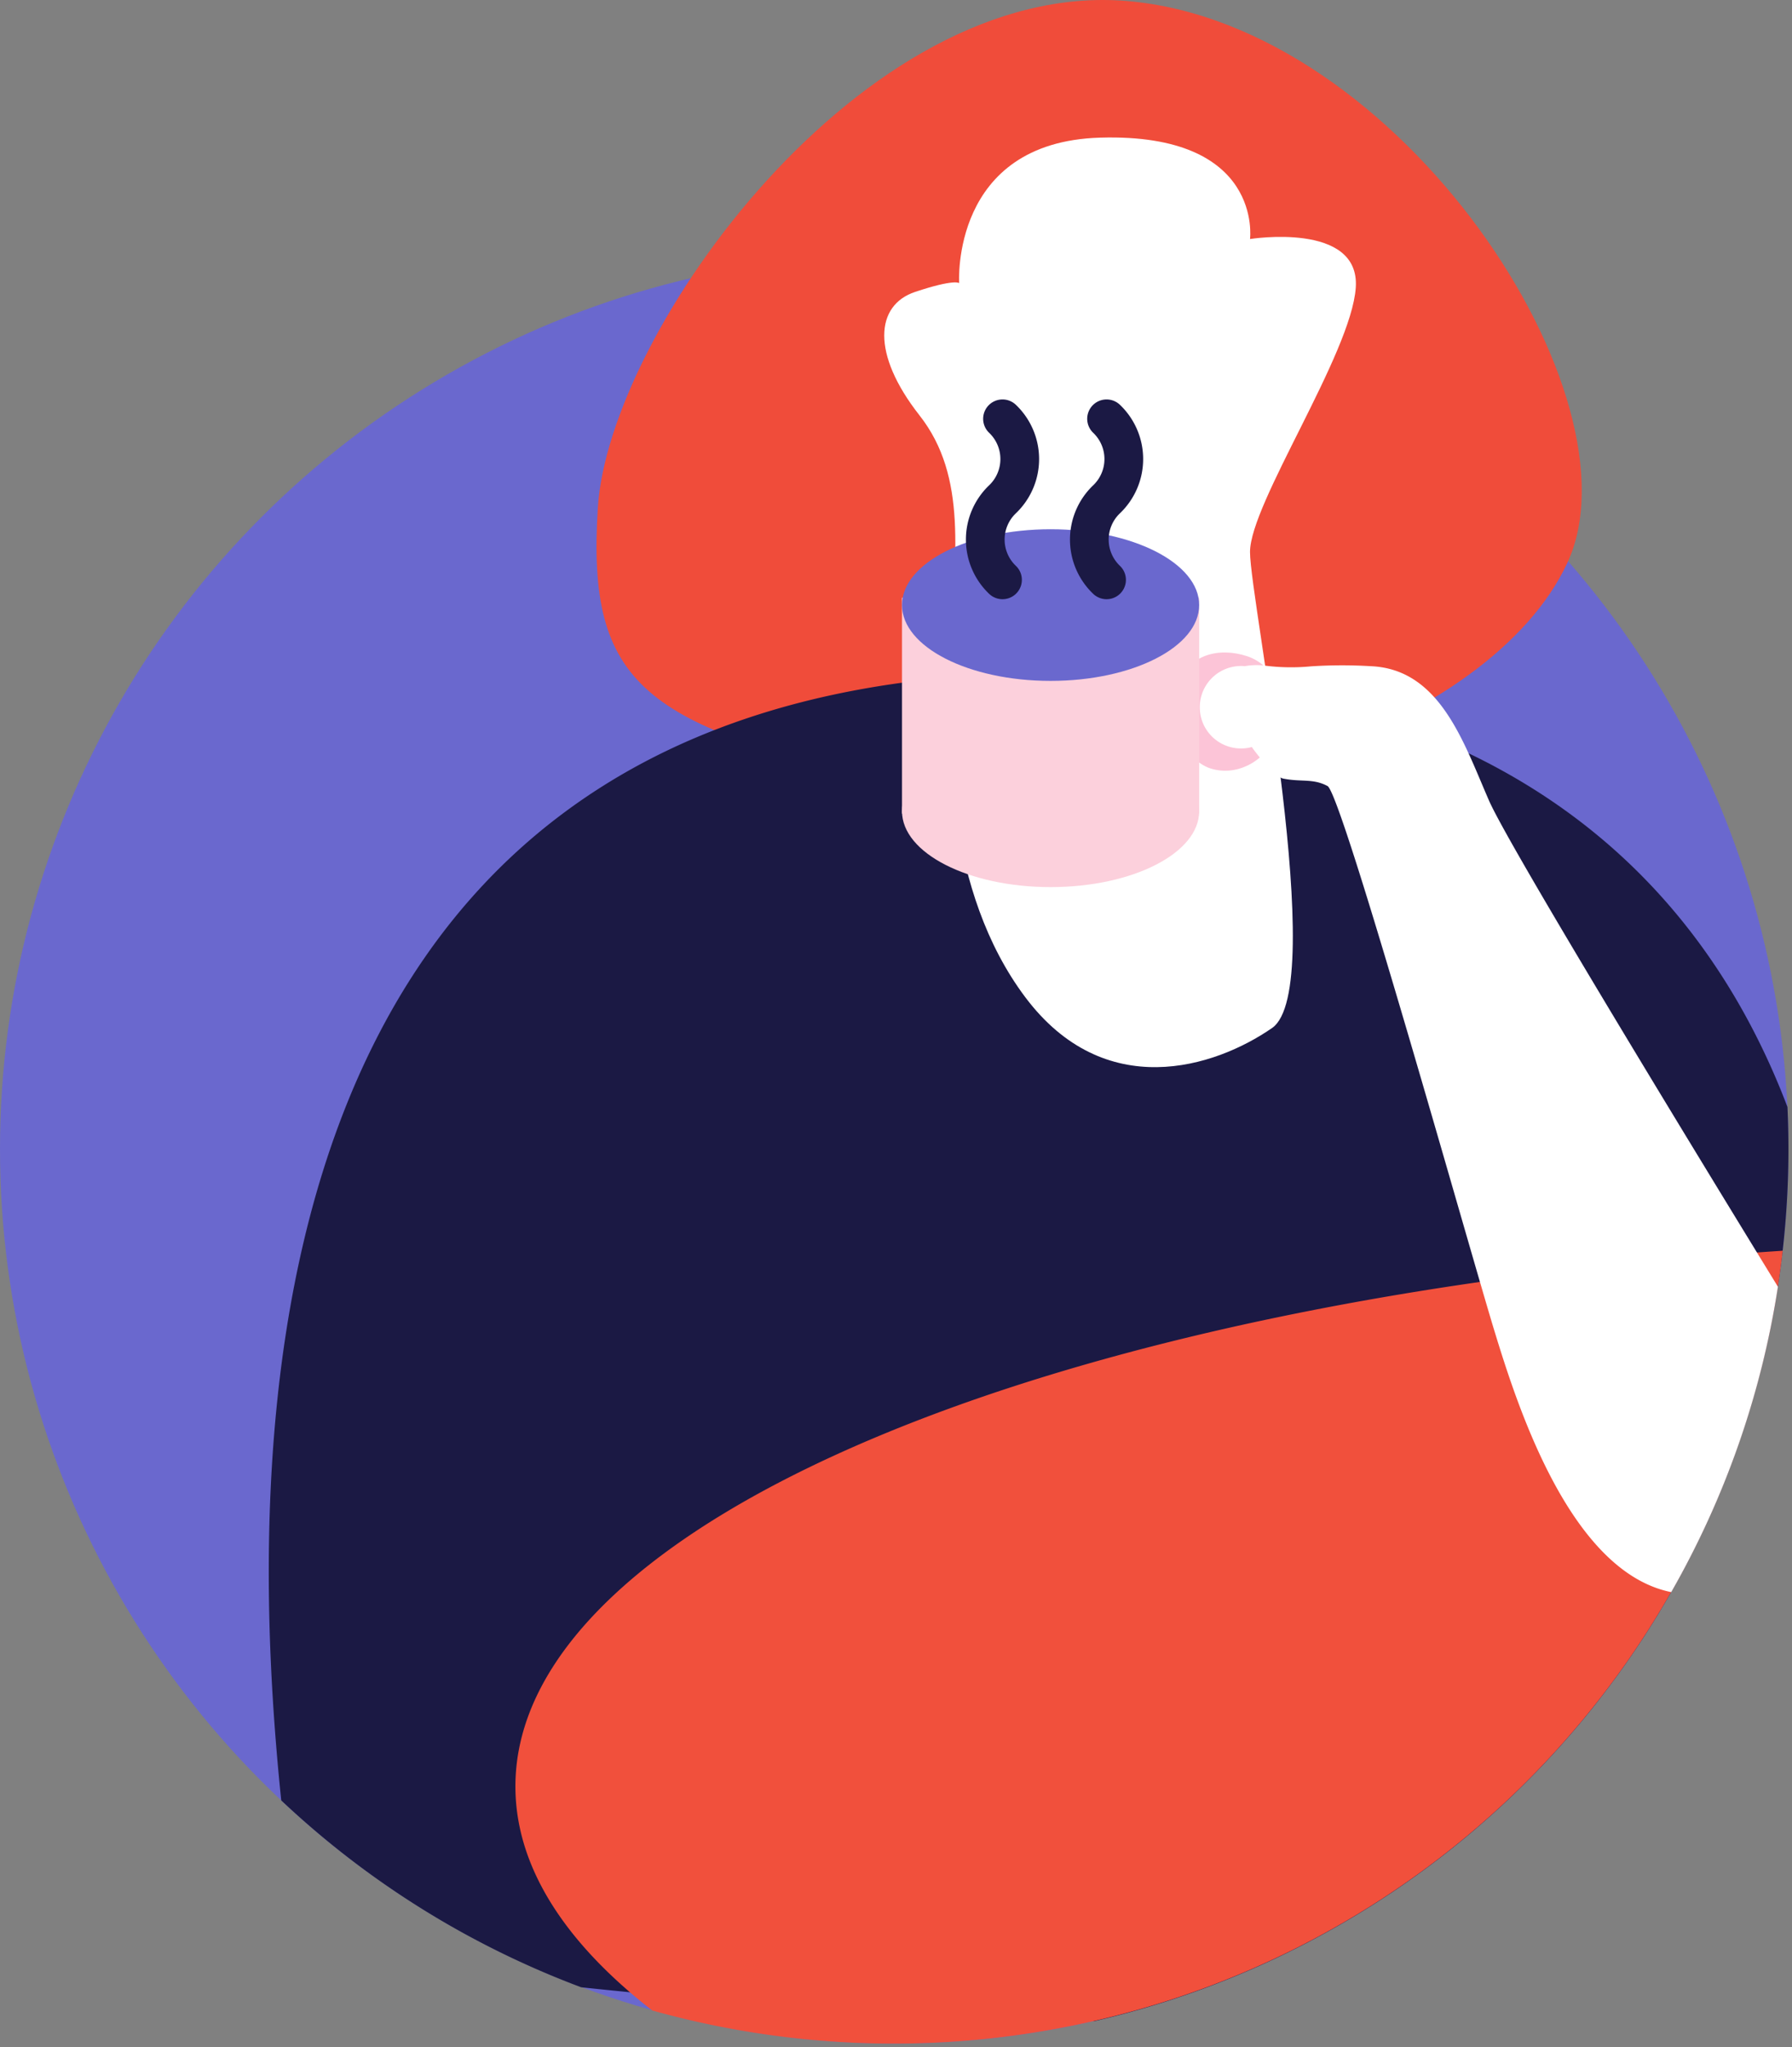 <svg xmlns="http://www.w3.org/2000/svg" width="250.5" height="286.098" viewBox="0 0 250.5 286.098">
  <rect x="0" y="0" width="250.5" height="286.098" fill="#808080" stroke="none"/>
  <g id="Group_2657" data-name="Group 2657" transform="translate(-835 -9190.402)">
    <circle id="Ellipse_215" data-name="Ellipse 215" cx="125" cy="125" r="125" transform="translate(835 9226)" fill="#6a68ce"/>
    <path id="Path_2752" data-name="Path 2752" d="M168.7,144.635c10.958,0,19.841-4.531,19.841-10.123s-8.883-10.118-19.841-10.118-19.841,4.53-19.841,10.118,8.883,10.123,19.841,10.123" transform="translate(824.701 9155.885)" fill="#6a68ce"/>
    <path id="Path_2770" data-name="Path 2770" d="M151.15.138c38.367,3.2,72.38,55.44,61.6,78.54s-55.44,38.5-92.4,30.8-44.66-13.86-43.12-38.5S114.19-2.942,151.15.138" transform="translate(841.339 9190.402)" fill="#f04c3a"/>
    <path id="Intersection_7" data-name="Intersection 7" d="M-6358.754,242.128a125,125,0,0,1-41.933-26.118c-4.77-46.347-7.337-152.451,100.1-157.391,65.57-3.014,97.123,25.437,110.451,60.486q.135,2.931.137,5.9a125.044,125.044,0,0,1-97.063,121.865C-6312.423,246.414-6338.324,244.279-6358.754,242.128Z" transform="translate(7275 9226)" fill="#1b1944" stroke="rgba(0,0,0,0)" stroke-miterlimit="10" stroke-width="1"/>
    <path id="Intersection_8" data-name="Intersection 8" d="M-6348.822,245.37c-12.29-9.551-19.13-20.15-19.13-31.31,0-37.29,76.35-68.318,177.154-74.866A125.018,125.018,0,0,1-6315,250,125.08,125.08,0,0,1-6348.822,245.37Z" transform="translate(7275 9226)" fill="#f1503c" stroke="rgba(0,0,0,0)" stroke-miterlimit="10" stroke-width="1"/>
    <path id="Path_2773" data-name="Path 2773" d="M198.874,103.792a3.423,3.423,0,0,0,2.1-6.473c-1.6-.523-3.375-.106-3.955,1.679s.249,4.27,1.853,4.793" transform="translate(792.78 9151.037)" fill="#3e3035"/>
    <line id="Line_679" data-name="Line 679" y1="10.486" x2="0.385" transform="translate(982.705 9292.665)" fill="none" stroke="#fff" stroke-linecap="round" stroke-width="8.034"/>
    <line id="Line_680" data-name="Line 680" y1="10.486" x2="0.385" transform="translate(991.368 9293.273)" fill="none" stroke="#fff" stroke-linecap="round" stroke-width="8.034"/>
    <line id="Line_681" data-name="Line 681" y1="10.486" x2="0.385" transform="translate(998.698 9291.281)" fill="none" stroke="#fff" stroke-linecap="round" stroke-width="8.034"/>
    <path id="Path_2774" data-name="Path 2774" d="M172.953,182.406s3.054,5.5,15.271,5.5,17.715-6.8,17.715-6.8" transform="translate(802.462 9116.988)" fill="none" stroke="#fff" stroke-linecap="round" stroke-width="8.034"/>
    <path id="Path_2775" data-name="Path 2775" d="M174.874,32.331C197.731,31.66,195.818,46.5,195.818,46.5s15.4-2.464,14.784,6.776-14.784,30.183-14.784,36.96,11.088,60.985,3.08,66.528-23.408,10.471-34.5-4.312-11.088-35.728-10.472-48.664,2.464-24.024-4.312-32.648-6.16-15.4-.615-17.248,6.16-1.232,6.16-1.232-1.232-19.712,19.712-20.329" transform="translate(813.919 9177.306)" fill="#fff"/>
    <path id="Path_2776" data-name="Path 2776" d="M217.967,169.543c3.893,1.262,8.187-1.222,9.6-5.553s-.6-8.877-4.5-10.139-8.188-.256-9.6,4.074.607,10.35,4.5,11.618" transform="translate(786.22 9128.241)" fill="#fcc4d7"/>
    <path id="Path_2777" data-name="Path 2777" d="M169.631,194.045c11.47,0,20.769-4.743,20.769-10.6s-9.3-10.592-20.769-10.592-20.769,4.742-20.769,10.592,9.3,10.6,20.769,10.6" transform="translate(812.228 9120.331)" fill="#fcd0dc"/>
    <rect id="Rectangle_1251" data-name="Rectangle 1251" width="41.538" height="30.176" transform="translate(961.089 9273.936)" fill="#fcd0dc"/>
    <path id="Path_2778" data-name="Path 2778" d="M169.631,145.581c11.47,0,20.769-4.743,20.769-10.6s-9.3-10.592-20.769-10.592-20.769,4.742-20.769,10.592,9.3,10.6,20.769,10.6" transform="translate(812.228 9139.977)" fill="#6a68ce"/>
    <path id="Path_2779" data-name="Path 2779" d="M170.846,120.933a7.777,7.777,0,0,1,0-11.256,7.771,7.771,0,0,0,0-11.25" transform="translate(804.292 9150.503)" fill="none" stroke="#1b1944" stroke-linecap="round" stroke-linejoin="round" stroke-width="5.411"/>
    <path id="Path_2780" data-name="Path 2780" d="M195.307,120.933a7.777,7.777,0,0,1,0-11.256,7.771,7.771,0,0,0,0-11.25" transform="translate(794.377 9150.503)" fill="none" stroke="#1b1944" stroke-linecap="round" stroke-linejoin="round" stroke-width="5.411"/>
    <path id="Intersection_9" data-name="Intersection 9" d="M-6231.08,150.461c-3.551-11.6-21.318-75.119-23.345-76.207s-3.657-.537-6.19-1.041c-.821-.162-2.683-2.022-4.4-4.412a5.75,5.75,0,0,1-1.51.2,5.764,5.764,0,0,1-5.763-5.762,5.764,5.764,0,0,1,5.763-5.762,5.4,5.4,0,0,1,.54.023,9.355,9.355,0,0,1,2.878-.065,29.033,29.033,0,0,0,6.386.089,67.04,67.04,0,0,1,8.385-.018c9.646.435,12.933,10.662,16.484,18.785,2.95,6.739,30.937,52.532,40.383,67.933a124.2,124.2,0,0,1-14.912,42.679C-6220.519,184.063-6227.9,160.852-6231.08,150.461Z" transform="translate(7275 9226)" fill="#fff" stroke="rgba(0,0,0,0)" stroke-miterlimit="10" stroke-width="1"/>
  </g>
</svg>
